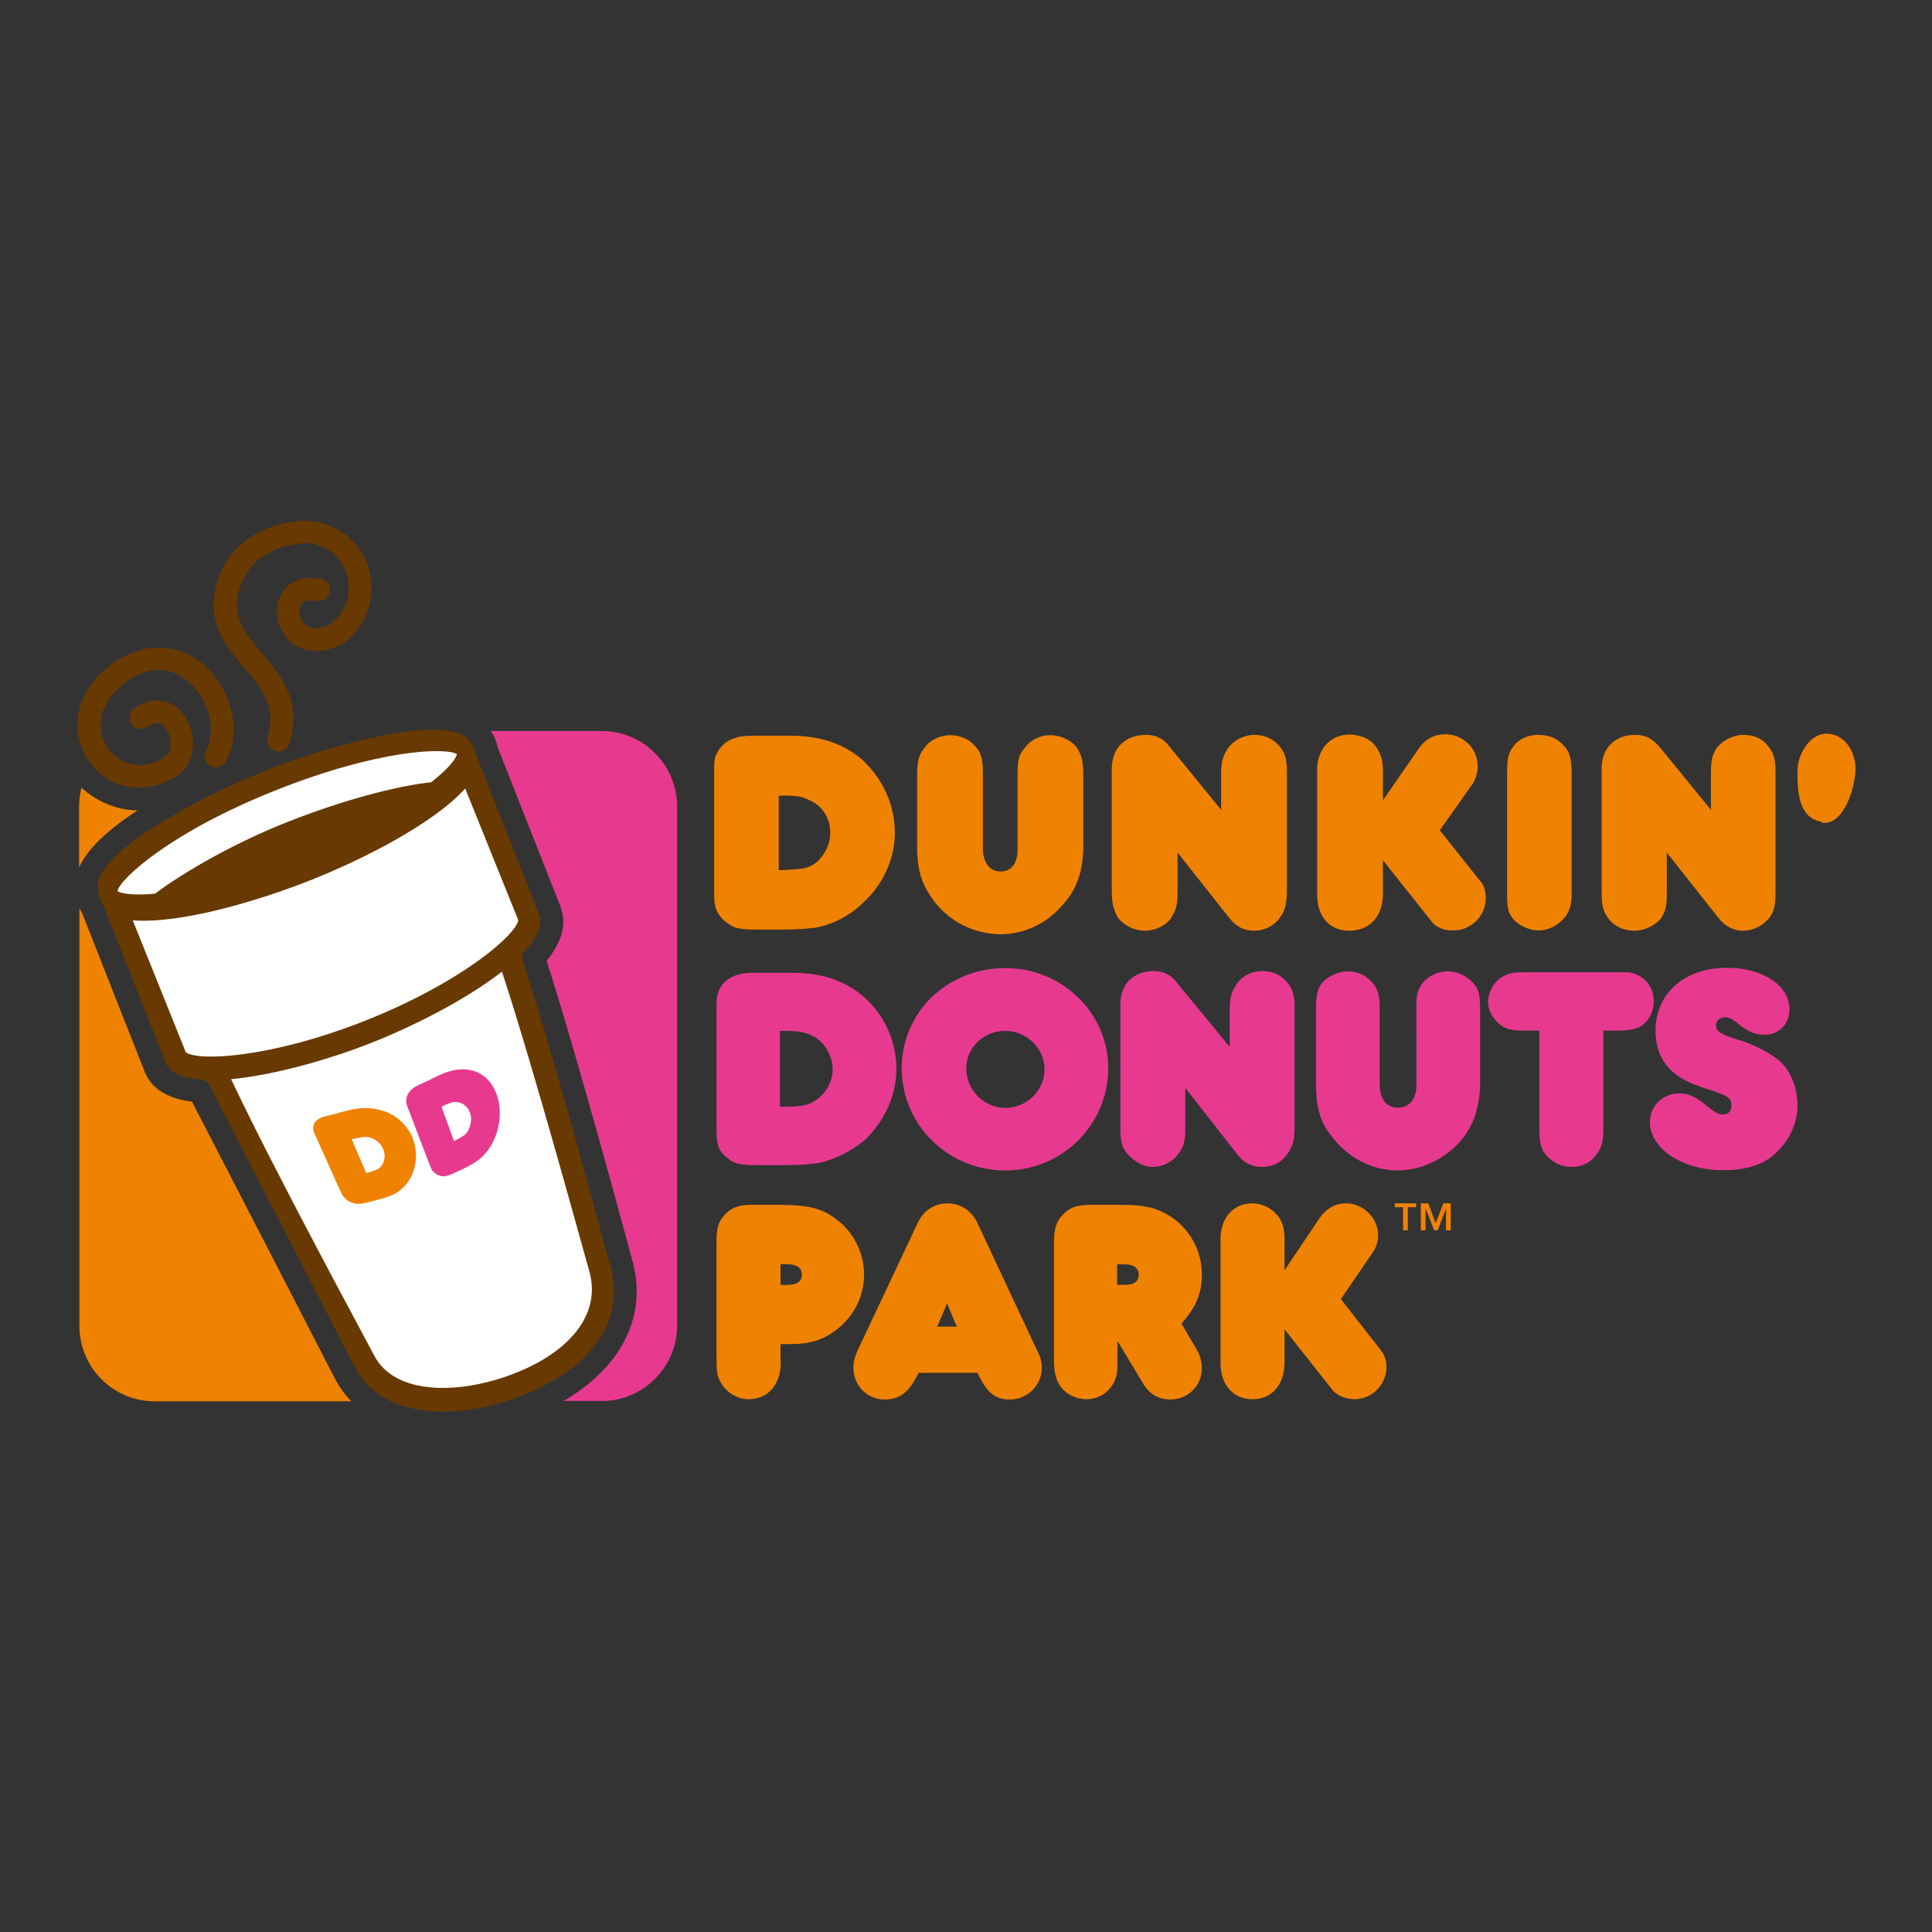 <?xml version="1.0" encoding="utf-8"?>
<!-- Generator: Adobe Illustrator 19.2.1, SVG Export Plug-In . SVG Version: 6.00 Build 0)  -->
<svg version="1.1" id="layer" xmlns="http://www.w3.org/2000/svg" xmlns:xlink="http://www.w3.org/1999/xlink" x="0px" y="0px"
	 viewBox="0 0 652 652" style="enable-background:new 0 0 652 652;" xml:space="preserve">
<rect x="0" y="0" width="652" height="652" fill="#333333" stroke="none"/>
<style type="text/css">
	.st0{fill-rule:evenodd;clip-rule:evenodd;fill:#EF8200;}
	.st1{fill-rule:evenodd;clip-rule:evenodd;fill:#E73A8F;}
	.st2{fill:#EF8200;}
	.st3{fill:#E73A8F;}
	.st4{fill:#683900;}
	.st5{fill:#FFFFFF;}
</style>
<g>
	<path class="st0" d="M614.5,277.3c-7.9-1.5-7.9-11.1-7.9-17.1c0-5.6,4.1-12.6,9.8-12.6c6,0,9.8,5.9,9.8,11.9
		c0,5.2-3.4,18.2-10.5,18.2C615.2,277.7,614.8,277.7,614.5,277.3 M255.3,313.7c-5.3,0-7.5-0.4-9.4-1.9c-2.3-1.5-3.8-3.3-4.5-5.9
		c-0.4-1.5-0.4-2.6-0.4-7.1v-36c0-5.2,0-5.9,0.4-7.4c1.9-4.8,5.7-7.1,12.1-7.1H267c9.8,0,17.7,2.6,24.1,8.2
		c6.8,6.3,10.9,15.2,10.9,24.5c0,8.9-4.1,17.8-10.9,23.8c-4.2,4.1-9.8,7.1-15.5,8.2c-2.6,0.4-6.8,0.7-11.3,0.7H255.3z M262.8,293.7
		c7.5-0.4,9.4-0.4,12.1-2.2c3-2.2,5.3-6.3,5.3-10.4c0-4.8-2.6-9.3-7.2-11.1c-1.9-1.1-4.1-1.5-8.3-1.5h-1.9V293.7z M315.2,304.1
		c-4.1-5.6-5.7-10-5.7-18.9v-23c0-5.9,0.8-7.8,2.6-10c1.9-2.6,5.3-4.1,8.7-4.1c2.6,0,6,1.1,7.9,3.3c2.3,2.2,3,4.5,3,9.3v25.6
		c0,4.8,2.3,7.8,6,7.8c3.8,0,5.7-3,5.7-7.4v-26c0-4.8,0.7-6.3,2.6-8.5c1.9-2.6,5.3-4.1,8.3-4.1c3.4,0,6.8,1.5,8.7,3.7
		c1.9,2.6,2.6,4.5,2.6,10.4v23c0,8.9-2.3,15.2-7.2,20.4c-5.3,6.3-13.2,9.7-20.7,9.7C328.8,315.2,320.5,311.1,315.2,304.1
		 M414.7,309.6l-17.3-21.9v13.8c0,4.4-0.8,6.3-2.6,8.9c-1.9,2.2-5.3,3.7-8.3,3.7c-3.4,0-6.8-1.5-9-4.1c-1.5-2.6-2.3-4.4-2.3-9.3
		v-41.2c0-7.1,4.5-11.5,11.7-11.5c3,0,5.7,1.1,7.9,4.1l17.3,21.2V261c0-4.1,0.8-6.3,2.3-8.5c1.9-2.6,5.3-4.5,9-4.5
		c3,0,6,1.1,8.3,3.7c1.9,2.2,2.6,4.5,2.6,8.5v40.1c0,5.2-0.8,7.4-2.6,9.7c-1.9,2.6-5.3,4.1-8.3,4.1
		C419.6,314.1,417,312.6,414.7,309.6 M482.9,310.7l-16.2-20.4v11.5c0,7.4-4.5,12.3-11.3,12.3c-6.8,0-10.9-4.8-10.9-12.3v-42
		c0-7,4.5-11.9,10.9-11.9c3,0,6.4,1.1,8.3,3.3c1.9,2.2,3,4.8,3,8.5v10.4l12.1-17.5c2.3-3.3,5.3-4.8,9-4.8c6,0,10.9,4.8,10.9,10.8
		c0,1.9-0.7,4.1-1.5,5.6l-11.3,16l13.6,17.1c1.5,1.5,1.9,3.7,1.9,5.9c0,5.9-4.9,10.8-10.9,10.8C487.5,314.1,484.4,313,482.9,310.7
		 M511.2,310.7c-2.3-2.2-2.6-4.5-2.6-8.9v-40.5c0-5.6,0.4-7.4,2.6-10c1.9-2.2,4.9-3.3,7.9-3.3c3.4,0,6.4,1.1,8.3,3.3
		c2.3,2.2,3,4.5,3,10v40.5c0,4.1-1.1,6.7-3,8.5c-1.9,2.2-5.3,3.7-7.9,3.7C516.5,314.1,513.1,312.6,511.2,310.7 M579.8,309.6
		l-17.3-21.9v13.8c0,4.4-0.4,6.3-2.3,8.9c-2.3,2.2-5.3,3.7-8.7,3.7c-3.4,0-6.8-1.5-8.7-4.1c-1.9-2.6-2.3-4.4-2.3-9.3v-41.2
		c0-7.1,4.5-11.5,11.3-11.5c3.4,0,5.6,1.1,8.3,4.1l17.3,21.2V261c0-4.1,0.4-6.3,1.9-8.5c1.9-2.6,5.7-4.5,9-4.5
		c3.4,0,6.4,1.1,8.3,3.7c1.9,2.2,2.6,4.5,2.6,8.5v40.1c0,5.2-0.4,7.4-2.3,9.7c-2.3,2.6-5.3,4.1-8.7,4.1
		C585.1,314.1,582,312.6,579.8,309.6"/>
	<path class="st1" d="M255.7,393.2c-5.3,0-7.2-0.4-9-1.5c-2.6-1.9-4.1-3.3-4.5-5.9c-0.4-1.5-0.4-2.6-0.4-7v-36c0-5.6,0-5.9,0.4-7.4
		c1.5-4.8,5.7-7.1,11.7-7.1h13.6c9.8,0,17.7,2.6,24.1,8.2c6.8,5.9,10.9,14.9,10.9,24.1c0,9.3-4.1,17.8-10.6,24.1
		c-4.5,3.7-10.2,6.7-15.8,7.8c-2.6,0.4-6.4,0.7-11.3,0.7H255.7z M263.2,373.5L263.2,373.5c7.5,0,9.4-0.4,12.1-2.2
		c3.4-2.2,5.7-6.3,5.7-10.4c0-4.8-3-9.7-7.2-11.5c-2.3-1.1-4.5-1.5-8.7-1.5l-1.9,0V373.5z M304.3,360.5c0-18.9,15.4-33.8,35-33.8
		c19.2,0,34.7,15.2,34.7,33.8c0,19-15.5,34.5-34.7,34.5C319.7,395,304.3,379.4,304.3,360.5 M326.1,360.5c0,7.4,6,13.4,13.2,13.4
		s13.2-5.9,13.2-13c0-7.1-6-13-13.2-13C332.2,347.8,326.1,353.4,326.1,360.5 M417.4,389.4L400,367.1v14.1c0,4.4-0.8,6.3-2.6,8.5
		c-1.9,2.6-5.3,4.1-8.3,4.1c-3.4,0-6.4-1.9-8.7-4.5c-1.9-2.2-2.3-4.1-2.3-8.9v-41.6c0-6.7,4.5-11.1,11.3-11.1c3,0,5.7,1.1,7.9,4.1
		l17.7,21.5v-12.6c0-4.5,0.8-6.3,2.3-8.5c1.9-3,5.3-4.5,8.7-4.5c3.4,0,6,1.1,8.3,3.7c1.9,2.2,2.6,4.5,2.6,8.5v40.1
		c0,5.2-0.8,7.1-2.6,9.7c-1.9,2.6-4.9,4.1-8.3,4.1C422.6,393.9,419.6,392.4,417.4,389.4 M449.4,383.5c-4.1-5.2-5.3-10-5.3-18.6v-23
		c0-6.3,0.4-7.8,1.9-10c2.3-2.6,5.7-4.1,8.7-4.1c3,0,6,1.1,7.9,3.3c2.3,2.2,3,4.5,3,8.9v26c0,4.8,2.3,7.8,6,7.8c4.1,0,6.4-3,6.4-7.4
		V340c0-4.8,0.4-5.9,2.3-8.5c1.9-2.2,4.9-3.7,8.3-3.7c3,0,6.4,1.5,8.3,3.7c2.3,2.2,2.6,4.5,2.6,10v23.4c0,8.9-2.3,15.2-6.8,20.4
		c-5.3,5.9-13.2,9.7-21.1,9.7C463,395,454.7,390.6,449.4,383.5 M521.4,389.4c-1.5-2.2-1.9-4.1-1.9-8.5l0-33.1h-6
		c-3.8,0-6-0.7-7.9-2.6c-2.3-2.2-3.4-4.5-3.4-7.1c0-3.7,2.6-7.8,5.7-8.9c2.3-1.1,3-1.1,12.1-1.1h21.8h5.7h1.9
		c5.3,0.7,8.7,4.8,8.7,9.7c0,3-1.1,5.9-3.4,7.8c-1.5,1.5-4.5,2.2-8.3,2.2l-5.3,0v32.7c0,4.1-0.4,6.3-1.9,8.5c-1.9,3-4.9,4.8-8.7,4.8
		C526.6,393.9,523.6,392,521.4,389.4 M556.8,378.7c0-5.6,4.5-9.7,9.8-9.7c2.6,0,4.9,0.7,7.9,3c4.5,3.7,5.3,4.1,7.2,4.1
		c1.5,0,2.6-1.1,2.6-3c0-1.5-0.4-2.2-1.5-3c-0.8-0.4-1.1-0.7-4.5-1.9c-1.9-0.7-3.8-1.1-5.3-1.8c-9.8-3.3-14.3-9.7-14.3-18.6
		c0-12.6,9.8-21.2,24.1-21.2c12.1,0,21.1,5.9,21.1,14.1c0,4.8-3.4,8.5-8.3,8.5c-3,0-5.3-0.7-9-3.7c-2.3-1.9-3.4-2.2-4.5-2.2
		c-1.5,0-3,1.1-3,2.6c0,2.2,1.5,3,6.8,4.8c5.7,1.5,10.9,4.5,13.9,6.7c4.2,3.3,6.8,9.3,6.8,15.6c0,5.6-2.3,11.1-6.4,15.2
		c-4.1,4.5-10.2,6.7-18.5,6.7C567.7,395,556.8,387.6,556.8,378.7"/>
	<path class="st2" d="M263.5,459.8c0,7.4-4.3,12.4-10.8,12.4c-3.6,0-7-1.9-9-4.9c-1.7-2.6-1.9-3.7-1.9-10.3V419
		c0-4.7,0.7-6.8,2.9-9.2c2.2-2.3,4.8-3.2,8.8-3.2h9c10.5,0,15,1.2,19.9,5c5.8,4.4,9.2,11.3,9.2,18.6s-3.5,14.2-9.5,18.7
		c-4.4,3.3-8.8,4.7-15.1,4.7h-3.6V459.8z M263.5,433.6c5.2,0.3,7.1-0.7,7.1-3.6c0-2.2-2-3.4-5.2-3.4h-2V433.6z"/>
	<path class="st2" d="M298.6,472.3c-6,0-10.6-4.7-10.6-10.8c0-1.8,0.5-3.8,1.4-5.7l20.4-43.3c1.9-4,5.6-6.4,9.9-6.4
		c4.4,0,8.1,2.4,10.1,6.5l20.5,43.8c0.9,1.7,1.3,3.5,1.3,5.2c0,5.9-4.9,10.7-10.8,10.7c-5,0-7.9-2.4-10.9-9h-19.9
		C307,469.6,303.8,472.3,298.6,472.3 M322.9,447.7l-3.3-7.8l-3.3,7.8H322.9z"/>
	<path class="st2" d="M403.5,454.8c1.4,2.2,2.1,4.7,2.1,6.9c0,6-4.7,10.6-10.7,10.6c-3.8,0-6.9-1.8-8.9-5l-8.9-14.8v8.9
		c0,6.2-4.6,10.8-10.5,10.8c-3.2,0-6.5-1.5-8.4-3.9c-1.8-2.2-2.5-5.1-2.5-9.2V419c0-4.7,1-7.3,3.5-9.6c2.4-2.2,4.6-2.8,9.8-2.8h9
		c5.3,0,7.6,0.3,10.5,1c10.1,2.8,17.1,11.9,17.1,22.5c0,6.3-1.9,11-6.9,16.6L403.5,454.8z M377,433.6h0.9h1.5
		c3.2,0.1,4.9-1.1,4.9-3.4s-1.8-3.6-5-3.5c-0.5,0-1.3,0-2.3-0.1V433.6z"/>
	<path class="st2" d="M445.3,411.1c2.2-3.2,5.3-5,8.9-5c5.9,0,10.9,5,10.9,10.7c0,2-0.6,4.1-1.7,5.7l-10.9,15.9l13.3,17
		c1.4,1.7,2.1,3.6,2.1,5.9c0,6-4.9,10.9-10.8,10.9c-3,0-6-1.3-7.5-3.2l-16.1-20.4v11.2c0,7.5-4.3,12.4-10.7,12.4
		c-6.7,0-10.9-4.8-10.9-12.3v-41.8c0-7.1,4.3-12,10.7-12c3.1,0,6.1,1.4,8.1,3.6c2,2.2,2.8,4.6,2.8,8.5v10.5L445.3,411.1z"/>
	<path class="st2" d="M484.5,412.8l2.6-6.7h2.5v9.1H488v-7.4h0l-2.8,7.4H484l-2.9-7.4h0v7.4h-1.6v-9.1h2.5L484.5,412.8z
		 M477.9,407.4h-2.8v7.8h-1.6v-7.8h-2.8v-1.3h7.2V407.4z"/>
	<path class="st2" d="M46.4,273.5c-7.3-0.1-14-3.2-18.9-7.7c-0.5,2-0.8,4.2-0.8,6.4v20.5C29.5,286.6,36,280.3,46.4,273.5"/>
	<path class="st2" d="M64.8,371.8c-8.4-1.1-13.8-4.5-16-10.2c0,0-20.9-52.9-21.1-53.5c-0.4-0.6-0.7-1.1-0.9-1.7v141.1
		c0,14,11.4,25.4,25.3,25.4h66.5c-2.3-2.3-4.2-5-5.8-8.1C112.8,464.7,72,385.7,64.8,371.8"/>
	<path class="st3" d="M203.2,246.7h-37.6c0,0.1,0.1,0.1,0.1,0.2c0.7,0.9,1.2,1.9,1.6,2.9c0.3,0.8,0.5,1.6,0.7,2.5
		c18.2,46.1,20.7,52.6,21.1,53.5v0c0,0,0,0.1,0.1,0.2c0,0,0-0.1-0.1-0.1c0.6,1.6,1,3.3,1,5.1c0,4.2-1.9,8.6-5.6,13.3
		c4.5,14.2,13,42.3,27.9,97.4l0.8,2.9c0-0.1,0-0.1-0.1-0.2c5.8,18.9-2.9,36.7-22.9,48.4h12.9c13.9,0,25.4-11.4,25.4-25.4V272.1
		C228.5,258.2,217.1,246.7,203.2,246.7"/>
	<path class="st4" d="M125.1,249.1L125.1,249.1c-10.8,2.3-23.6,6.3-35.3,10.9c-11.6,4.6-23.7,10.5-33.1,16.2
		c-16.6,9.7-25.2,18.6-23.6,24.4c0.1,0.2,0.1,0.3,0.1,0.5c0.1,0.7,0.2,1.2,0.4,1.8c0.1,0.4,0.4,0.8,0.7,1.3c0.1,0.2,0.2,0.4,0.3,0.7
		L56,358.8c1.3,3.2,5.3,5.1,12,5.6c1.1,0.1,2.1,0.7,2.6,1.7l49,95c9.4,18.7,36.3,18.1,57.3,9.6c23.6-9.5,34.4-26,28.9-44
		c0,0-0.8-3-0.8-3c-15.7-58.2-24.2-86.2-28.6-99.5c-0.4-1.1-0.1-2.3,0.7-3.2c4.5-5,6.2-9.1,4.9-12.3c0,0-21.3-53.9-21.3-53.9
		c-0.1-0.2-0.1-0.5-0.2-0.7c-0.1-0.6-0.2-1.1-0.4-1.5c-0.2-0.5-0.5-1-0.9-1.6c-0.1-0.1-0.2-0.3-0.3-0.4
		C156.1,245.4,143.7,244.8,125.1,249.1"/>
	<path class="st4" d="M83.2,182.2L83.2,182.2c-6,4.4-9.8,10.9-10.9,18.7c-1.5,10.8,4.6,18.1,10.1,24.4c5.9,6.9,11,12.9,7.9,23.3
		c-0.3,1-0.2,2,0.3,2.9c0.5,0.9,1.3,1.6,2.3,1.9c2,0.6,4.2-0.5,4.8-2.5c4.4-14.4-3.2-23.3-9.3-30.5c-5.8-6.8-9.3-11.3-8.3-18.4
		c0.8-5.8,3.5-10.4,7.9-13.7c6.4-4.7,14.7-5.3,16.8-4.9c9,1.5,11.6,8.2,12.4,11.1c0.5,1.9,0.6,3.8,0.3,5.8c-0.5,4-2.5,7.6-5.7,10.1
		c0,0-0.1,0.1-0.1,0.1c-3.8,2-6.9,2-8.9,0c-1.9-1.8-2.2-4.6-1.4-6.2c0.7-1.5,2.6-2,5.4-1.5c1,0.2,2,0,2.9-0.6
		c0.8-0.6,1.4-1.5,1.6-2.5c0.4-2.1-1-4.1-3.1-4.4c-6.1-1.1-11.2,1-13.5,5.6c-2.4,4.8-1.2,11.1,2.8,15.2c4.6,4.4,11.4,4.8,18.2,1.1
		l0.5-0.3c7.4-5.6,10.7-15,8.5-24.1c-2.2-8.9-9.3-15.3-18.6-16.8C102,175.3,91.6,176,83.2,182.2"/>
	<path class="st4" d="M38.4,223.6c-7.7,5.5-11.3,12.1-12.1,18.4c-0.7,5.5,0.8,10.7,3.6,14.8c5.8,8.4,18,12.8,30.1,4.9
		c0,0,0.2-0.1,0.2-0.1c6.3-4.8,6.1-14.4,2-20.2c-4-5.6-10.6-6.6-16.8-2.4c-1.7,1.2-2.2,3.5-1,5.3c0.6,0.8,1.4,1.4,2.4,1.6
		c1,0.2,2,0,2.9-0.6c3.6-2.4,5.3-0.9,6.3,0.5c1.2,1.6,1.7,4,1.5,6.1c-0.2,1.5-0.8,2.7-1.7,3.4c-8.4,5.4-15.8,2.4-19.4-2.9
		c-4.1-6-3.6-15.3,6.6-22.6c10.1-6.9,17.5-2.6,21,0.6c6.6,6,9.1,16.5,5.5,22.9c-1,1.8-0.4,4.2,1.5,5.2c0.9,0.5,1.9,0.6,2.9,0.3
		c1-0.3,1.8-0.9,2.3-1.8c5.4-9.6,2.3-23.8-7-32.3C60.2,216.9,48.8,216.5,38.4,223.6"/>
	<path class="st5" d="M145.5,264c-12.4,1.3-30.8,6.4-48.5,13.4c-17.7,7-34.7,16.7-44.7,24.2c-6.9,0.6-11.2,0.1-12.7-0.9
		c1.1-4.3,18.1-19.9,53.2-33.9c35.1-14,57.6-14.6,61.4-12.3C153.8,256.3,151,259.7,145.5,264"/>
	<path class="st5" d="M198.7,428.4c4.7,15.2-6.9,27.9-24.6,34.9c-18.5,7.4-40.9,7.8-47.9-6c-2.4-4.7-33.2-61.3-48.2-93.1
		c15.4-1.5,34.1-7,47.9-12.5c13.8-5.5,31.3-14.3,43.5-23.8C180.4,361.4,197.2,423.3,198.7,428.4"/>
	<path class="st5" d="M123.4,344.4c-32.3,12.8-56.9,13.8-60.7,10.7l-17.9-44.5c16.6,1.2,42.6-6.7,59.6-13.4
		c17-6.7,41.4-18.8,52.6-31.1l17.9,44.4C174.3,315.4,155.8,331.5,123.4,344.4"/>
	<path class="st0" d="M136.3,379.4L136.3,379.4c-1.7-1.9-3.9-3.4-6.4-4.3c-4.1-1.5-8.3-1.5-13.1-0.2c-2.2,0.6-4.4,1.2-6.6,1.7
		c-3.1,0.7-4.7,2.2-4.5,4.5c0.1,0.7,0.2,1,1.3,3.4c2.4,5.4,4.9,10.8,7.3,16.2c0.9,2,1.1,2.5,1.6,3.1c0.9,1.1,1.9,1.8,3.3,2.2
		c1.2,0.4,2.3,0.4,4.7-0.2c1.4-0.3,2.8-0.7,4.3-1.1c2.1-0.6,3.9-1.2,5-1.8c2.4-1.3,4.4-3.5,5.6-5.9c1.9-3.9,2.1-8.6,0.5-12.8
		C138.7,382.5,137.6,380.8,136.3,379.4 M128.8,393.4c-0.9,1.1-1.6,1.5-5.2,2.5c-1.6-3.8-3.3-7.6-4.9-11.4c0.3-0.1,0.6-0.2,0.9-0.2
		c1.6-0.4,2.7-0.6,3.7-0.6v0c0.2,0,0.4,0,0.6,0c2.4,0.3,4.5,1.9,5.4,4.1C130.1,389.7,129.9,391.9,128.8,393.4"/>
	<path class="st1" d="M165.2,365L165.2,365c-1.5-1.8-3.5-3.1-5.7-3.7c-3.7-1-7.5-0.3-12,1.9c-2,1-4.1,2-6.1,2.9
		c-2.9,1.3-4.4,3.2-4.3,5.7c0,0.7,0.1,1,1.1,3.5c2.1,5.5,4.2,11,6.3,16.5c0.8,2.1,1,2.6,1.4,3.2c0.7,1,1.7,1.6,3,1.9
		c1.1,0.2,2.1,0,4.3-1c1.3-0.6,2.7-1.2,4-1.9c2-1,3.6-2,4.6-2.8c2.2-1.8,4.1-4.5,5.3-7.4c1.8-4.5,2.1-9.7,0.7-13.9
		C167.2,368,166.3,366.4,165.2,365 M158,381.5c-0.8,1.4-1.5,1.9-4.8,3.6c-1.4-3.9-2.8-7.7-4.2-11.6c0.3-0.1,0.5-0.2,0.8-0.4
		c1.5-0.7,2.5-1.1,3.4-1.2c0.2,0,0.4,0,0.5,0c2.2,0,4.1,1.4,4.9,3.6C159.3,377.3,159,379.6,158,381.5"/>
</g>
</svg>
